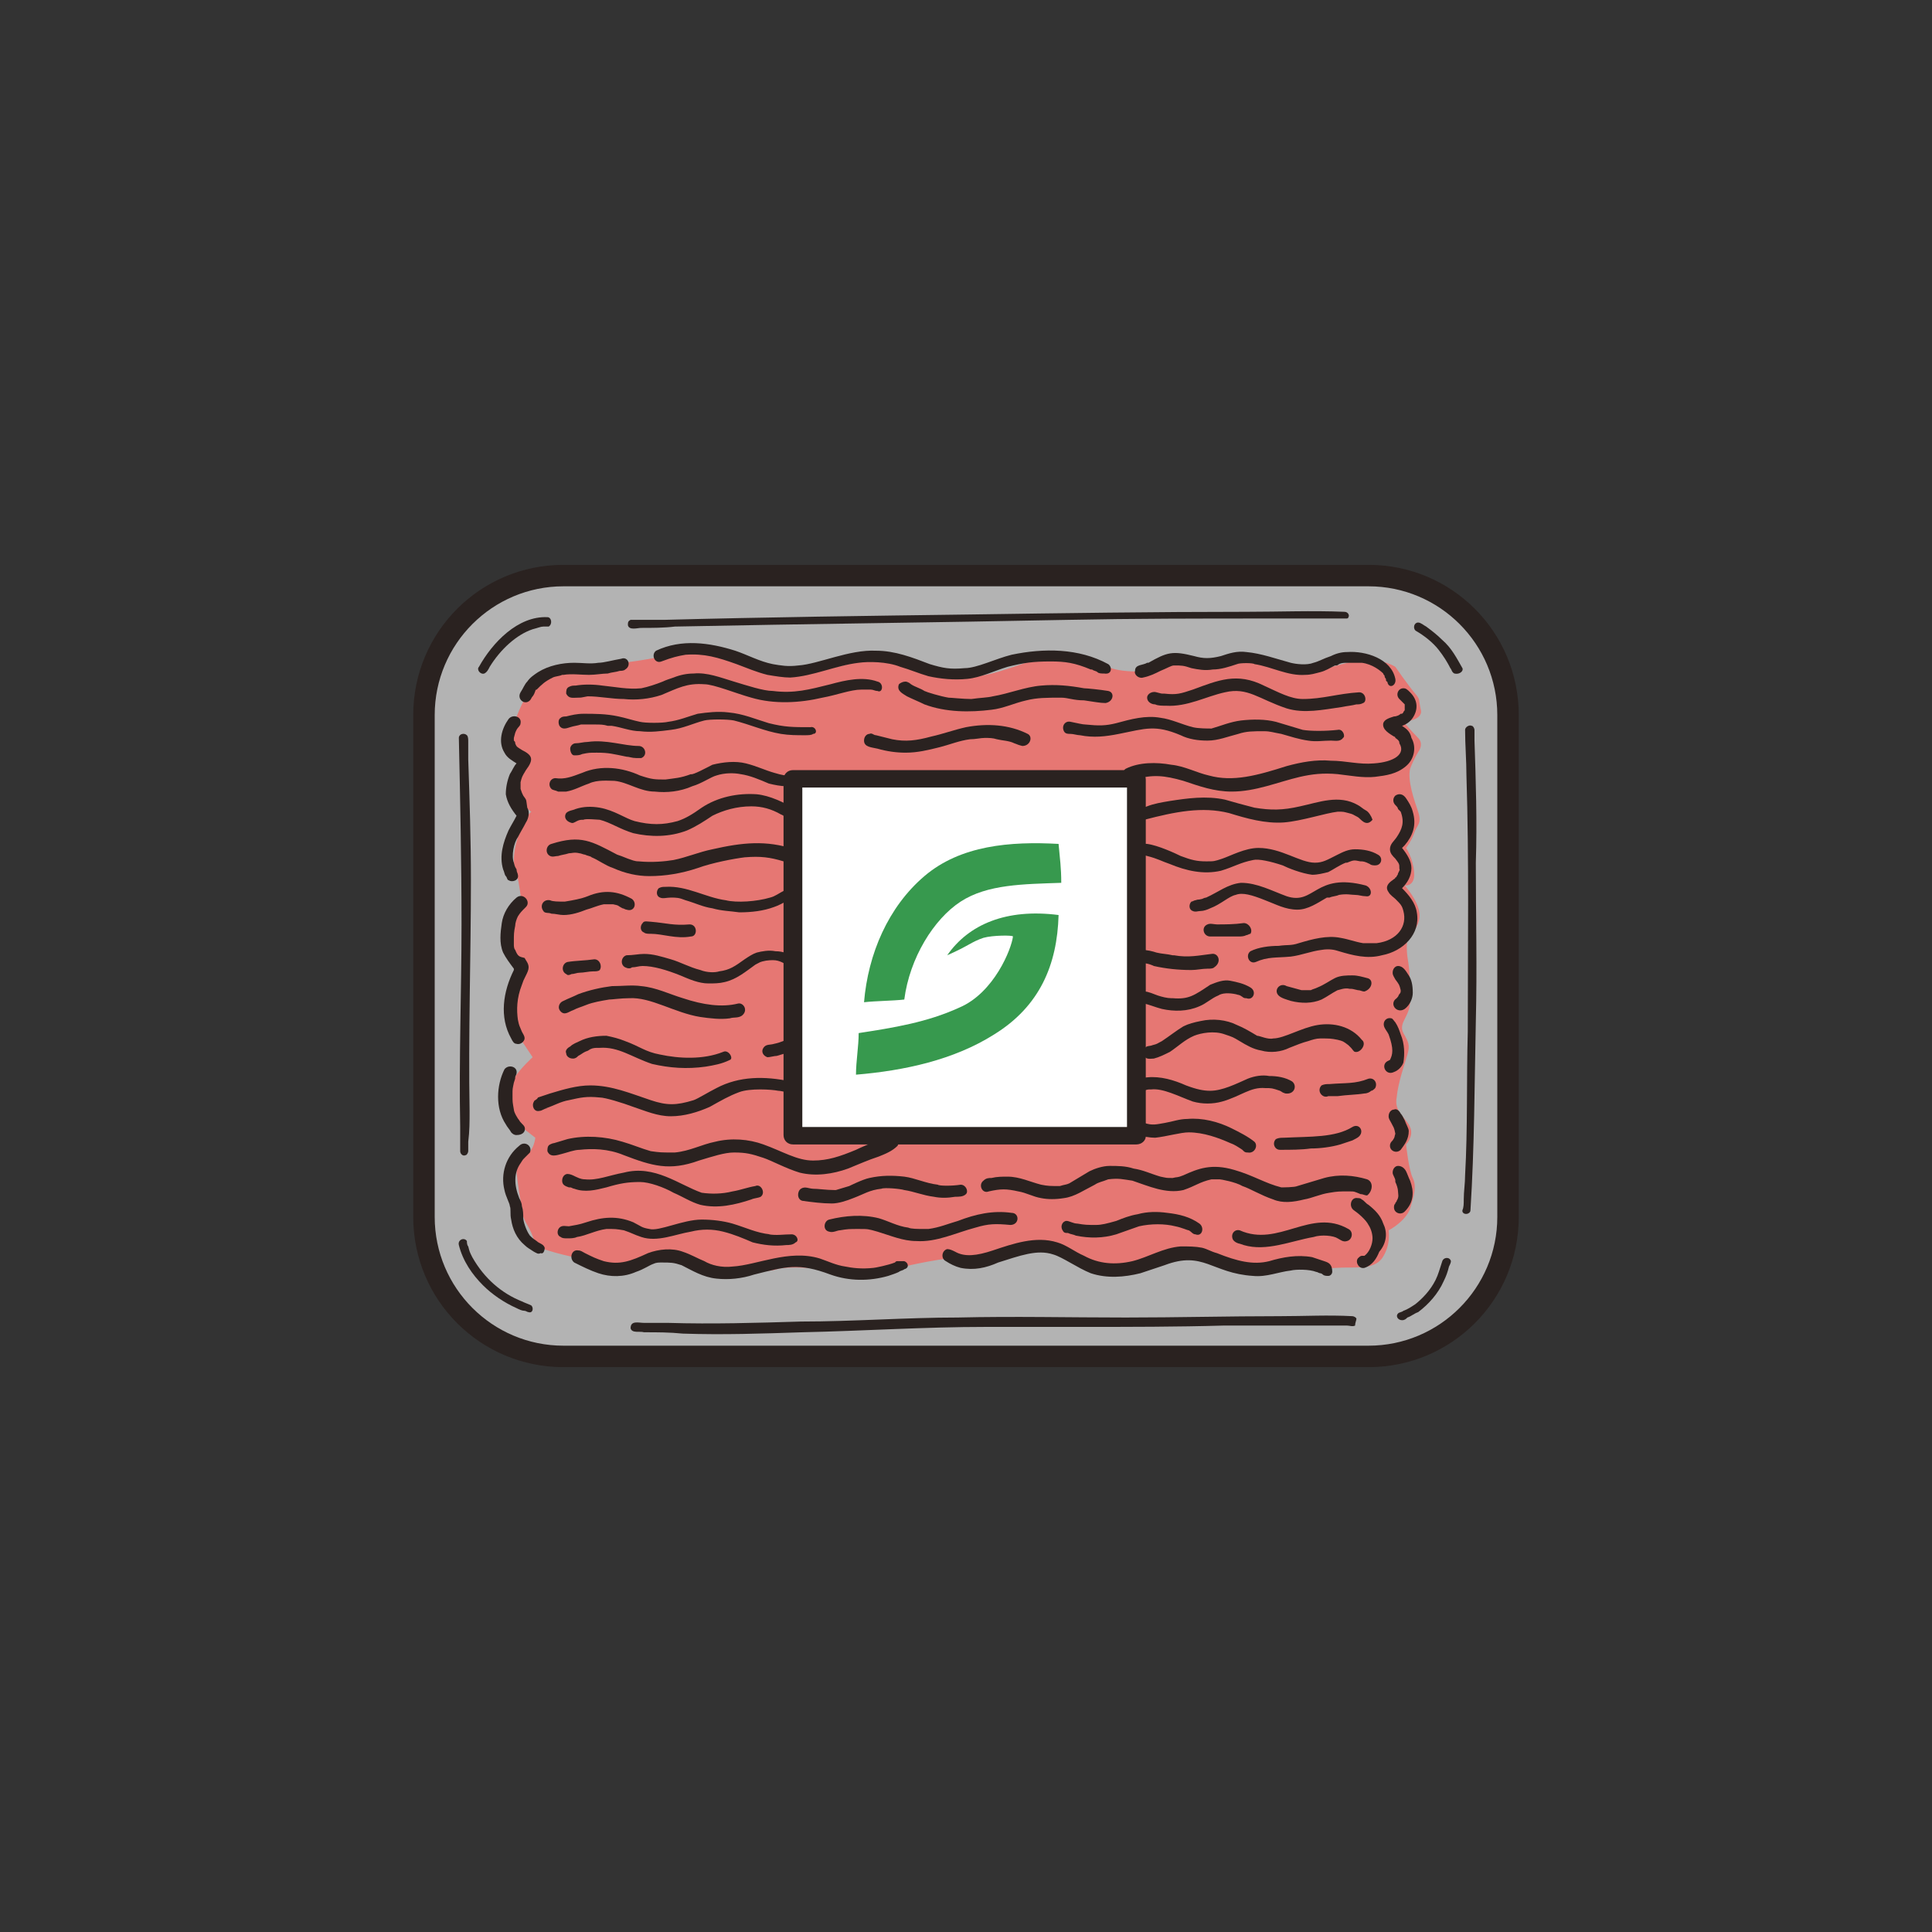 <?xml version="1.0" encoding="utf-8"?>
<!-- Generator: Adobe Illustrator 26.0.3, SVG Export Plug-In . SVG Version: 6.00 Build 0)  -->
<svg version="1.1" id="レイヤー_1" xmlns="http://www.w3.org/2000/svg" xmlns:xlink="http://www.w3.org/1999/xlink" x="0px"
	 y="0px" viewBox="0 0 144 144" style="enable-background:new 0 0 144 144;" xml:space="preserve">
<rect x="0" y="0" width="144" height="144" fill="#333333" stroke="none"/>
<style type="text/css">
	.st0{fill:#B3B3B3;}
	.st1{fill:#E67773;}
	.st2{fill:#FFFFFF;}
	.st3{fill:#2A2220;}
	.st4{fill:#37994E;}
	.st5{fill:none;}
</style>
<g>
	<path class="st0" d="M40.9,42.7c0,0-5.6,1.3-7.1,4.1s-2.4,10.7-2.5,13.9s0.5,31.1,0.5,31.1s0.1,3.4,2.3,5.5s7.1,3.7,10.5,4
		c3.4,0.3,32.7-0.2,35.7,0.1c3,0.3,25.3-0.7,25.3-0.7s2.9-1.8,4.3-3.4c1.4-1.5,2.2-3.4,2.4-5.2c0.2-1.8,0.4-38.7,0.4-38.7
		s-0.7-3.1-1.9-5c-1.2-1.9-2.7-3.3-4.4-4.5s-8.5-1.2-11.6-1.1S60.5,43,60.5,43L40.9,42.7z"/>
	<path class="st1" d="M45.7,49.5c0,0-0.9,0.2-2.4,0.3c-1.5,0-2-0.1-2.4,0.1c-1.8,1.2-2.7,4.4-2.7,4.4s0,2,0.7,2.2
		c0.7,0.2-0.7,0.4-0.5,1.9c0.2,1.5,1.2,2.1,1.2,2.1s-0.6,0.5-0.9,1.6c-0.4,1.1-0.5,2.2-0.3,2.6c0.2,0.4,0.5,2.7,0.5,2.7
		s-0.7,0.4-0.8,1.6s-0.1,1.9,0.2,2.4c0.2,0.5,0.7,1.2,0.7,1.2s-0.7,0.4-0.7,1.6s-0.6,1.5-0.1,2.2c0.4,0.8,0.9,1.5,0.9,1.5l0.6,0.9
		c0,0-0.9,0.8-1.4,1.6s-0.9,1.4-0.4,2.2c0.5,0.8,1.1,1.5,1.1,1.5l0.9,0.7c0,0-0.1,0.9-0.6,1.2c-0.5,0.3-0.9,0.2-0.8,1.3
		c0.1,1.1,0.3,2.2,0.3,2.2s-0.1,0.8,0.5,1.8s0.4,1.4,1,1.7c0.6,0.3,2.8,0.8,3.4,0.9c0.6,0.1,2.1,1.1,2.9,0.8s2.8-1,2.8-1
		s2.8,0.8,3.9,0.9s3.8,0.3,4.6,0c0.8-0.3,4.7,0,5.7,0.3c1,0.3,3.8-0.5,3.8-0.5s3.4-0.8,4.2-0.6c0.8,0.2,3.1,0.1,4.4-0.3
		s2.1-1.1,3.3-0.3c1.3,0.8,3,1.8,4.4,1.5c1.4-0.3,3.8-1.2,5.3-1.2c1.5,0,3.3,1.8,4.6,1.4c1.3-0.4,2.5-0.9,3.7-0.8
		c1.2,0.1,1,0.5,2.3,0.4s2.7,0.2,3.4-0.7c0.7-1,0.5-2.1,0.5-2.1s1.2-0.6,1.6-1.6c0.3-1,0.5-1.7,0.2-2.3c-0.3-0.6-0.5-2.5-0.5-2.5
		s0.6-0.6,0.3-1.3c-0.3-0.7-1.2-1.1-1-2.2c0.1-1.1,0.6-2.5,0.8-3.2s0.1-0.9-0.3-1.6c-0.4-0.8,0.5-1.2,0.5-2.4c0-2.3-0.1-2.6-0.2-3.3
		s0-1.4,0-1.4s1-0.8,0.9-1.8c-0.1-1-1.1-2.1-1.1-2.1s0.8,0.1,0.7-1c-0.1-1.1-0.6-1.8-0.6-1.8s0.4-0.5,0.6-1.1
		c0.2-0.6,0.6-0.7,0.3-1.6s-0.8-2.3-0.6-3.2c0.3-0.8,0.7-1.4,0.7-1.4s0.3-0.5-0.1-0.9s-1.1-1.2-1.1-1.2s1.5-0.1,1.3-0.9
		c-0.2-0.9,0-0.7-0.5-1.3c-0.5-0.6-1.4-1.9-1.4-1.9s-0.9-0.6-2.3-0.5c-1.4,0.1-2.7,0.7-3.6,0.7c-0.9,0-3-0.7-4-0.8s-1.6,0.3-2.7,0.3
		s-1.6-0.4-2.6-0.2c-1.1,0.1-1,0.3-2.2,0.6c-1.2,0.4-3.5,0.3-4.2-0.2c-0.7-0.4-3.2-0.9-4.5-0.6c-1.3,0.2-4,1.5-5.5,1.4
		c-1.5-0.2-3.9-1.3-5.5-1.4c-1.6,0-3.3,0.4-4.9,0.8s-3,0.5-4.7-0.1s-1.8-1-3.6-1.1c-1.9-0.1-2.4-0.3-3.5,0.1S45.7,49.5,45.7,49.5z"
		/>
	<polygon class="st2" points="59.6,57.9 59.5,84.6 84.9,84.4 84.8,57.7 	"/>
	<path class="st3" d="M102,101.9H42c-6.2,0-11.2-5-11.2-11.2V53.3c0-6.2,5-11.2,11.2-11.2h60c6.2,0,11.2,5,11.2,11.2v37.4
		C113.2,96.9,108.2,101.9,102,101.9z M42,43.7c-5.3,0-9.6,4.3-9.6,9.6v37.4c0,5.3,4.3,9.6,9.6,9.6h60c5.3,0,9.6-4.3,9.6-9.6V53.3
		c0-5.3-4.3-9.6-9.6-9.6H42z"/>
	<path class="st3" d="M84.7,85.3H59.1c-0.4,0-0.7-0.3-0.7-0.7V58.1c0-0.4,0.3-0.7,0.7-0.7h25.6c0.4,0,0.7,0.3,0.7,0.7v26.6
		C85.4,85,85.1,85.3,84.7,85.3z M59.8,84H84V58.7H59.8V84z"/>
	<path class="st3" d="M104,50.6c-0.3-1.5-2.2-2.1-3.6-2c-0.4,0-0.8,0.1-1.2,0.3c-0.6,0.2-0.9,0.4-1.3,0.5c-0.5,0.2-1.3,0.1-1.7,0
		c-1.1-0.3-2.2-0.7-3.3-0.8c-0.7-0.1-1.3,0.1-1.9,0.3c-0.8,0.2-1.3,0.2-2,0c-1.6-0.4-2-0.3-3.4,0.5c0,0,0,0,0,0c0,0,0,0-0.1,0
		c-0.3,0.2-0.9,0.1-0.9,0.6c-0.1,0.3,0.3,0.6,0.6,0.5c0.5-0.1,0.9-0.3,1.3-0.5c0.5-0.2,0.8-0.4,1-0.4c0.6,0,0.7,0,1.3,0.2
		c0.5,0.1,1,0.2,1.6,0.1c0.6,0,1.2-0.2,1.8-0.4c0.2-0.1,1.2-0.1,1.3,0c1.3,0.2,2.5,0.9,3.8,0.8c0.4,0,0.7-0.1,1.1-0.2
		c0.4-0.1,0.7-0.3,1.1-0.5c0,0,0,0,0.1,0c0.1,0,0.2-0.1,0.2-0.1c0.2-0.1,0.4-0.1,0.6-0.1c0.4,0,1,0,1.1,0c0.8,0.1,1.4,0.6,1.6,0.8
		c0,0.1,0.1,0.1,0.1,0.2c0,0,0,0.1,0.1,0.2c0,0.1,0,0.2,0.1,0.2C103.5,51.4,104.1,51.1,104,50.6z"/>
	<path class="st3" d="M82.6,49.5c-2.2-1.2-4.8-1.2-7.2-0.7c-1.2,0.3-2.6,1-3.5,1c-1.1,0.1-1.6,0-2.6-0.3c-1.3-0.5-2.6-1-4-1
		c-2-0.1-4.3,1-5.8,1.1c-0.8,0.1-1.3,0-1.9-0.1c-1-0.2-1.9-0.7-2.8-1c-1.9-0.6-4-0.9-5.9,0c-0.4,0.3-0.1,1,0.4,0.8
		c0.8-0.3,1.2-0.4,1.8-0.5c1.4-0.1,2.4,0.2,3.8,0.7c0.8,0.3,1.5,0.6,2.3,0.8c0.6,0.1,1.2,0.2,1.7,0.2c1.7-0.1,3.4-0.9,5.1-1.1
		c0.7-0.1,2.1-0.1,3.1,0.3c0.7,0.2,1.4,0.5,2.1,0.7c0.9,0.2,1.9,0.3,2.9,0.2c1-0.1,2-0.6,3-0.9c1.2-0.3,1.9-0.4,3.2-0.4
		c1.1,0,1.8,0.1,3,0.6c0,0,0.1,0,0.1,0c0.1,0.1,0.3,0.1,0.4,0.2c0.1,0.1,0.3,0.1,0.5,0.1C82.9,50.3,82.9,49.7,82.6,49.5z"/>
	<path class="st3" d="M46.3,49.1c-0.6,0.1-1.3,0.3-1.7,0.3c-0.6,0.1-1.2,0-1.8,0c-0.9,0-1.9,0.2-2.7,0.7c-0.3,0.2-0.6,0.4-0.8,0.7
		c-0.2,0.2-0.3,0.5-0.5,0.8c-0.3,0.5,0.3,1,0.7,0.6c0.1-0.1,0.1-0.2,0.2-0.3c0,0,0.1-0.1,0.2-0.4c0,0,0-0.1,0.1-0.1
		c0.4-0.4,0.6-0.6,1.2-0.9c0,0,0,0,0,0c0.2-0.1,0.5-0.1,0.7-0.2c0,0,0.1,0,0.1,0c0,0,0,0,0,0c0.6-0.1,1.3,0,1.9,0
		c0.5,0,1-0.1,1.4-0.1c0.3-0.1,0.6-0.1,0.9-0.2c0.1,0,0.3,0,0.4-0.1C47.1,49.6,46.8,48.9,46.3,49.1z"/>
	<path class="st3" d="M104.5,54.1c0.3-0.1,0.6-0.3,0.8-0.6c0.4-0.6,0.4-1.3-0.2-1.9c-0.2-0.2-0.3-0.3-0.5-0.3
		c-0.4,0-0.6,0.5-0.3,0.8c0.3,0.3,0.2,0.2,0.4,0.4c0,0,0,0,0,0.1c0,0,0,0.1,0,0.1c0,0.1,0,0.1,0,0.2c0,0,0,0,0,0
		c0,0.1-0.1,0.1-0.1,0.2c0,0,0,0-0.1,0.1c0,0,0,0-0.1,0c-0.1,0.1-0.3,0.2-0.5,0.2c0,0,0,0,0,0c-0.3,0.1-0.7,0.2-0.8,0.5
		c-0.1,0.5,0.5,0.8,0.8,1c0,0,0,0,0,0c0,0,0.1,0,0.1,0.1c0.3,0.2,0.3,0.3,0.3,0.4c0.5,0.8-0.4,1.4-1.9,1.5c-1.1,0.1-2.1-0.2-3.2-0.2
		c-1.1-0.1-2.2,0.1-3.3,0.4c-2.2,0.7-4,1.2-5.8,0.7c-0.9-0.2-1.8-0.7-2.8-0.8c-1.1-0.2-2.4-0.2-3.4,0.3c-0.3,0.2-0.2,0.6,0,0.8
		c0.2,0.1,0.4,0,0.7,0c1.3-0.4,2.2-0.3,3.6,0.1c1.2,0.4,2.3,0.8,3.6,0.8c1.8,0,3.4-0.7,5.1-1.1c0.9-0.2,1.7-0.3,2.8-0.2
		c0.9,0.1,1.9,0.3,2.8,0.2c0.8-0.1,1.6-0.2,2.3-0.8c0.6-0.5,0.8-1.4,0.4-2.1C105.1,54.5,104.8,54.3,104.5,54.1z"/>
	<path class="st3" d="M39,59.3c-0.1-0.2-0.1-0.2-0.2-0.5c0-0.4,0-0.3,0-0.5c0.1-0.4,0.1-0.4,0.4-0.9c0.6-0.8,0.5-1.1-0.3-1.5
		c-0.3-0.2-0.4-0.2-0.5-0.5c0,0,0,0,0,0c0-0.1,0-0.1-0.1-0.2c0,0,0-0.1,0-0.1c0,0,0-0.1,0-0.1c0.1-0.4,0.1-0.4,0.2-0.6
		c0.1-0.2,0.3-0.3,0.3-0.5c0.1-0.5-0.6-0.7-0.9-0.3c-0.5,0.7-0.8,1.7-0.3,2.5c0.2,0.4,0.6,0.6,0.9,0.8c-0.2,0.2-0.3,0.5-0.5,0.8
		c-0.2,0.5-0.3,1-0.3,1.5c0.1,0.6,0.4,1.1,0.8,1.6c0,0,0,0,0,0c0,0,0,0,0,0c0,0,0,0,0,0c0,0,0,0,0,0c-0.2,0.4-0.4,0.7-0.6,1.1
		c-0.4,0.9-0.7,1.9-0.4,2.9c0.1,0.2,0.1,0.4,0.2,0.5c0.1,0.1,0.1,0.3,0.2,0.3c0.3,0.2,0.8,0,0.7-0.4c0-0.1-0.1-0.2-0.1-0.4
		c-0.1-0.2-0.1-0.1-0.2-0.5c-0.2-0.5,0-1.5,0.3-1.9c0.2-0.4,0.4-0.7,0.6-1.1c0.2-0.3,0.3-0.8,0.1-1.1C39.2,59.6,39.3,59.7,39,59.3z"
		/>
	<path class="st3" d="M38.4,70.8C38.4,70.8,38.4,70.8,38.4,70.8c-0.1-0.1-0.1-0.3-0.1-0.4c0-0.1,0-0.1,0-0.2c0,0,0,0,0,0
		c0-0.6,0-0.7,0.1-1.2c0-0.2,0.1-0.5,0.2-0.7c0,0,0,0,0,0c0.2-0.3,0.2-0.3,0.6-0.7c0.4-0.4-0.2-1.1-0.7-0.7c-0.6,0.5-1,1.2-1.1,1.9
		c-0.1,0.7-0.2,1.5,0.1,2.2c0.2,0.4,0.5,0.8,0.8,1.2c0,0,0,0,0,0c0,0,0,0.1,0,0.1c-0.8,1.6-1.1,3.5-0.2,5.1c0.1,0.2,0.2,0.4,0.4,0.4
		c0.3,0.1,0.6-0.2,0.6-0.4c0-0.2-0.1-0.3-0.2-0.5c-0.2-0.5-0.2-0.4-0.3-0.9c-0.1-0.7-0.1-1.6,0.3-2.6c0.1-0.3,0.1-0.3,0.3-0.7
		c0.1-0.2,0.2-0.4,0.2-0.6c0-0.3-0.2-0.5-0.3-0.7C38.7,71.3,38.6,71.3,38.4,70.8z"/>
	<path class="st3" d="M39.1,84c-0.1-0.2-0.3-0.3-0.4-0.5c-0.1-0.1-0.4-0.6-0.4-0.8c-0.1-0.6-0.1-0.5-0.1-1.1c0-0.5,0-0.4,0.1-0.9
		c0.1-0.3,0.1-0.3,0.1-0.4c0-0.1,0.1-0.2,0.1-0.3c0.1-0.5-0.6-0.7-0.9-0.3c-0.6,1.2-0.7,2.9,0.1,4.1c0.1,0.2,0.3,0.4,0.4,0.6
		c0.1,0.1,0.2,0.2,0.4,0.2C39,84.6,39.2,84.3,39.1,84z"/>
	<path class="st3" d="M40.6,93c-0.1-0.3-0.4-0.3-0.6-0.5c-0.3-0.2-0.4-0.3-0.5-0.4C39.2,91.7,39,91,39,90.8c0-0.3,0-0.6-0.1-0.9
		c0-0.2-0.1-0.4-0.2-0.6c-0.4-1-0.4-1.9,0.1-2.6c0.2-0.3,0.1-0.2,0.4-0.5c0.1-0.1,0.2-0.2,0.3-0.3c0.2-0.5-0.4-0.9-0.8-0.5
		c-1,0.8-1.4,2.1-1.1,3.3c0.1,0.5,0.4,1,0.4,1.2c0.1,0.2,0,0.6,0.1,1c0.1,0.7,0.4,1.4,1,1.9c0.2,0.2,0.4,0.3,0.7,0.5
		c0.2,0.1,0.3,0.2,0.5,0.1C40.5,93.5,40.6,93.2,40.6,93z"/>
	<g>
		<path class="st3" d="M67,94C67,94,66.9,94.1,67,94C66.9,94.1,67,94,67,94C67,94,67,94,67,94z"/>
		<path class="st3" d="M67.4,94c-0.1,0-0.2,0-0.4,0c0,0,0,0,0,0c0,0,0,0,0,0c0,0,0,0,0,0c-0.1,0-0.1,0-0.1,0c-0.1,0-0.1,0-0.2,0.1
			c-0.5,0.2-1.5,0.4-1.6,0.4c-0.9,0.1-1.6,0-2.1-0.1c-0.7-0.1-1.3-0.4-1.9-0.6c-2.3-0.7-4.7,0.5-6.5,0.6c-0.8,0.1-1.6-0.1-2.1-0.4
			c-0.5-0.2-1-0.5-1.6-0.7c-0.8-0.3-1.8-0.2-2.6,0.1c-1.3,0.6-2.1,0.9-3.3,0.6c-0.6-0.2-0.8-0.3-1.4-0.6c-0.2-0.1-0.3-0.2-0.5-0.2
			c-0.5-0.1-0.7,0.6-0.3,0.9c0.6,0.3,1.2,0.6,1.8,0.8c0.9,0.3,1.9,0.3,2.8-0.1c0.6-0.2,1-0.5,1.3-0.6c0.2-0.1,0.4-0.1,0.6-0.1
			c0.7,0,0.9,0,1.5,0.2c0,0,0,0,0,0c0.8,0.4,1.6,0.9,2.6,1c0.9,0.1,1.9,0,2.8-0.3c2.4-0.6,3.3-0.9,5.7,0c1.4,0.5,2.9,0.5,4.3,0.1
			c0.3-0.1,0.6-0.2,0.8-0.3c0.1-0.1,0.3-0.1,0.4-0.2C67.8,94.5,67.7,94.1,67.4,94z"/>
	</g>
	<path class="st3" d="M98.7,94c-0.3-0.1-0.6-0.2-0.9-0.3c-1.1-0.2-2.2,0-3.2,0.3c-1.2,0.3-2.4,0-3.9-0.6c-0.4-0.1-0.7-0.3-1.1-0.4
		c-0.5-0.1-1-0.1-1.6-0.1c-1.3,0.1-2.4,0.8-3.6,1.1c-1.3,0.3-2.5,0.2-3.6-0.4c-0.7-0.3-1.3-0.8-2-1c-1.6-0.5-3.3,0.1-4.8,0.6
		c-1.2,0.4-2.1,0.5-2.8,0.1c-0.2-0.1-0.4-0.2-0.6-0.2c-0.4,0.1-0.5,0.7-0.1,0.9c0.3,0.2,0.7,0.4,1.1,0.5c1,0.2,1.9,0,2.8-0.4
		c1.6-0.5,2.9-1,4.1-0.6c0.7,0.2,1.8,1,2.8,1.4c1.2,0.4,2.5,0.3,3.7,0c0.6-0.2,1.2-0.4,1.8-0.6c2.9-1.1,3.5,0.6,6.6,0.8
		c1,0.1,1.9-0.3,2.8-0.4c0.4-0.1,1.4-0.1,1.9,0.1c0.1,0,0.2,0.1,0.3,0.1c0,0,0.1,0,0.2,0.1c0.1,0.1,0.3,0.1,0.4,0.1
		c0.2,0,0.3-0.2,0.3-0.3C99.3,94.2,99,94.1,98.7,94z"/>
	<path class="st3" d="M103.1,91.2c-0.2-0.6-0.6-1-1.1-1.4c-0.2-0.1-0.3-0.3-0.5-0.4c-0.1-0.1-0.2-0.1-0.3-0.1
		c-0.5-0.1-0.7,0.6-0.3,0.9c0.3,0.2,0.9,0.7,1.1,1.1c0.2,0.3,0.3,0.7,0.3,1c0,0.4-0.2,1-0.6,1.3c0,0,0,0-0.1,0c0,0,0,0-0.1,0
		c-0.1,0-0.2,0.1-0.3,0.2c-0.2,0.3,0.1,0.8,0.5,0.7c0.6-0.2,0.9-0.7,1.1-1.2C103.4,92.6,103.4,91.8,103.1,91.2z"/>
	<path class="st3" d="M105.1,88c-0.1-0.2-0.2-0.5-0.3-0.7c-0.1-0.2-0.3-0.4-0.6-0.4c-0.2,0-0.4,0.2-0.4,0.5c0,0.2,0.2,0.4,0.2,0.6
		c0,0,0,0,0,0.1c0.1,0.2,0.2,0.5,0.2,0.7c0,0.2,0.1,0.4-0.1,0.7c0,0.1-0.1,0.1-0.1,0.2c0,0,0,0,0,0c-0.1,0.1-0.1,0.2-0.1,0.3
		c0,0.4,0.5,0.6,0.8,0.3C105.4,89.6,105.4,88.8,105.1,88z"/>
	<path class="st3" d="M104.7,83.5c-0.1-0.2-0.2-0.4-0.3-0.5c-0.1-0.2-0.3-0.4-0.5-0.3c-0.2,0-0.4,0.2-0.4,0.5c0,0.2,0.1,0.3,0.2,0.5
		c0.2,0.4,0.2,0.3,0.3,0.8c0,0,0,0,0,0c0,0,0,0,0,0c-0.1,0.3,0,0.2-0.2,0.5c0,0,0,0,0,0c-0.1,0.1-0.2,0.2-0.2,0.4
		c0,0.4,0.5,0.6,0.8,0.3c0.3-0.4,0.6-0.8,0.6-1.4C105,84.1,104.8,83.8,104.7,83.5z"/>
	<path class="st3" d="M104.4,77.1c-0.1-0.3-0.2-0.6-0.4-0.9c-0.1-0.1-0.2-0.3-0.3-0.3c-0.4-0.1-0.7,0.3-0.5,0.7
		c0.1,0.2,0.2,0.3,0.3,0.5c0,0,0,0,0,0c0.4,1.1,0.3,1.5,0.1,1.9c0,0,0,0,0,0c0,0-0.2,0.1-0.2,0.1c-0.5,0.3-0.1,1.1,0.5,0.8
		c0.3-0.1,0.6-0.4,0.7-0.7C104.7,78.6,104.7,77.8,104.4,77.1z"/>
	<path class="st3" d="M105,72.7c-0.2-0.3-0.4-0.7-0.8-0.7c-0.2,0-0.4,0.2-0.4,0.5c0,0.2,0.1,0.3,0.2,0.5c0.3,0.4,0.3,0.4,0.4,0.8
		c0,0,0,0.1,0,0.1c0,0,0,0.1-0.1,0.2c-0.1,0.1,0,0.1-0.2,0.3c-0.6,0.4,0,1.2,0.6,0.8c0.4-0.3,0.6-0.8,0.6-1.2
		C105.3,73.4,105.2,73,105,72.7z"/>
	<path class="st3" d="M105.6,68c-0.1-0.7-0.6-1.3-1.1-1.8c0.4-0.4,0.7-0.9,0.7-1.5c0-0.5-0.3-1-0.7-1.5c0,0,0.1-0.1,0.2-0.2
		c0.6-0.7,0.9-1.5,0.6-2.5c-0.1-0.4-0.3-0.7-0.5-1c-0.2-0.3-0.5-0.4-0.8-0.2c-0.2,0.2-0.2,0.5,0,0.7c0.1,0.1,0.2,0.2,0.2,0.3
		c0,0,0.1,0.1,0.1,0.1c0,0,0.1,0.1,0.1,0.1c0.3,0.8,0.1,1.3-0.3,1.9c-0.2,0.3-0.5,0.5-0.5,0.9c0,0.3,0.2,0.5,0.4,0.7
		c0.3,0.4,0.3,0.4,0.3,0.7c0,0.2,0.1,0-0.1,0.4c0,0.1-0.1,0.2-0.1,0.2c0,0,0,0,0,0c0,0,0,0.1-0.1,0.1c0,0.1-0.1,0.1-0.2,0.2
		c-0.3,0.2-0.6,0.5-0.3,0.9c0.1,0.2,0.4,0.4,0.5,0.5c0.4,0.4,0.5,0.5,0.6,0.9c0.3,1.1-0.4,2.2-2,2.4c-0.2,0-0.5,0-0.7,0
		c-0.1,0-0.2,0-0.2,0c0,0-0.1,0-0.1,0c-0.6-0.1-1.1-0.3-1.7-0.4c-1-0.2-2.1,0.1-3.1,0.4c-0.6,0.2-0.8,0.1-1.5,0.2
		c-0.7,0-1.5,0.1-2.1,0.4c-0.4,0.3-0.1,1,0.4,0.8c0.9-0.4,1.5-0.3,2.6-0.4c0.8-0.1,1.5-0.4,2.3-0.5c0.6-0.1,1,0,1.3,0.1
		c1,0.3,2.1,0.6,3.2,0.3C104.6,70.9,105.9,69.6,105.6,68z"/>
	<path class="st3" d="M101.8,60.4c-0.2-0.1-0.4-0.3-0.6-0.4c-1.4-0.8-2.9-0.2-4.3,0.1c-1.3,0.3-2.2,0.3-3.4,0.1
		c-0.8-0.2-1.5-0.4-2.2-0.6c-1.4-0.3-2.8-0.1-4.1,0.1c-0.6,0.1-1.2,0.2-1.7,0.4c-0.2,0.1-0.4,0-0.6,0.2c-0.4,0.3-0.1,1,0.4,0.8
		c2.3-0.6,4.3-1,6.3-0.5c1.3,0.4,2.7,0.8,4.1,0.7c1.3-0.1,3.1-0.7,4-0.8c0.5,0,0.4,0,0.8,0.1c0.4,0.1,0.3,0.1,0.7,0.3
		c0.2,0.1,0.6,0.8,1.1,0.2C102.2,60.8,102,60.5,101.8,60.4z"/>
	<path class="st3" d="M101.3,51.6c-1.6,0.1-2.7,0.5-4.2,0.5c-0.9,0-1.8-0.5-2.9-1c-2-1-3.4-0.4-5.3,0.3c-0.9,0.3-1.2,0.4-2.1,0.3
		c-0.3,0-0.2,0-0.6-0.1c-0.3-0.1-0.7,0.1-0.7,0.4c0,0.3,0.3,0.5,0.6,0.5c0.2,0.1,0.5,0.1,0.8,0.1c1.6,0.1,3-0.7,4.4-1
		c1.7-0.4,2.5,0.5,4.6,1.2c1.3,0.4,2.7,0.1,4.1-0.1c0.5-0.1,0.7-0.1,1.1-0.2c0.2,0,0.3,0,0.5-0.1C101.9,52.3,101.8,51.6,101.3,51.6z
		"/>
	<path class="st3" d="M99.7,54.4c-0.9,0.1-2,0.1-2.6,0c-0.7-0.2-1.3-0.4-2-0.6c-0.8-0.2-1.7-0.2-2.6-0.1c-0.8,0.1-1.5,0.4-2.2,0.6
		c-0.3,0-1,0-1.4-0.1c-0.8-0.2-1.6-0.6-2.4-0.7c-1.1-0.2-2.2,0.1-3.3,0.4c-0.8,0.2-1.3,0.2-2.3,0.1c-0.2,0-0.6-0.1-1.1-0.2
		c-0.4-0.1-0.7,0.3-0.5,0.7c0.1,0.2,0.3,0.2,0.5,0.2c0.2,0,0.5,0.1,0.7,0.1c1,0.2,1.9,0.1,2.9-0.1c2-0.4,2.7-0.7,4.6,0.1
		c0.6,0.3,1.3,0.4,2,0.4c0.8,0,1.5-0.3,2.3-0.5c0.6-0.2,1.1-0.2,1.9-0.2c0.5,0,0.7,0.1,1.3,0.2c0.7,0.2,1.3,0.4,2,0.5
		c0.6,0.1,1.1,0,1.7,0c0.3,0,0.7,0.1,0.9-0.2C100.3,54.9,100.1,54.3,99.7,54.4z"/>
	<path class="st3" d="M82.6,51.5c-0.6-0.1-1.6-0.2-1.8-0.2c-1.1-0.2-2.1-0.3-3.2-0.2c-1.2,0.1-2.4,0.6-3.6,0.8
		c-0.4,0.1-0.9,0.1-1.6,0.2c-0.6,0-1.5-0.1-1.7-0.1c-0.6-0.1-1.6-0.4-1.8-0.5c-0.3-0.2-0.7-0.3-1-0.5c-0.1-0.1-0.3-0.2-0.4-0.2
		c-0.2,0-0.4,0.1-0.5,0.2c-0.2,0.5,0.3,0.7,0.6,0.9c0.4,0.2,0.9,0.4,1.3,0.6c1.6,0.6,3.4,0.6,5,0.4c0.9-0.1,1.7-0.5,2.6-0.7
		c0.8-0.2,1.5-0.2,2.6-0.2c0.5,0,0.9,0.2,1.7,0.2c0.7,0.1,1.2,0.2,1.6,0.2C83,52.3,83.1,51.6,82.6,51.5z"/>
	<path class="st3" d="M76.6,54.7c-1.4-0.7-3-0.8-4.6-0.5c-0.9,0.2-1.7,0.5-2.6,0.7c-1.1,0.3-1.9,0.4-2.9,0.2
		c-0.4-0.1-0.8-0.2-1.2-0.3c-0.2,0-0.3-0.2-0.5-0.1c-0.2,0-0.4,0.2-0.4,0.5c0,0.5,0.6,0.5,1,0.6c0.7,0.2,1.4,0.3,2.1,0.3
		c0.9,0,1.7-0.2,2.5-0.4c0.8-0.2,1.5-0.5,2.3-0.6c0,0,0,0,0,0c0.4,0,0.8-0.1,1.1-0.1c0.3,0,0.6,0,0.9,0.1c0,0,0,0,0,0
		c0.4,0.1,0.9,0.1,1.3,0.3c0.3,0.1,0.2,0.1,0.6,0.2C76.8,55.6,77,54.9,76.6,54.7z"/>
	<path class="st3" d="M65.4,50.8c-1.1-0.4-2.4-0.1-3.5,0.2c-1.6,0.4-2.7,0.7-4.3,0.5c-0.7,0-1.9-0.4-2.9-0.7c-1-0.3-2-0.7-3-0.6
		c-0.5,0-1,0.1-1.5,0.3c-0.3,0.1-0.6,0.2-0.8,0.3c-0.5,0.2-1.1,0.4-1.6,0.5c-1,0.1-1.9-0.1-2.9-0.2c-0.7-0.1-1.4-0.1-2,0
		c-0.2,0-0.3,0-0.5,0.1c-0.2,0.1-0.2,0.3-0.2,0.5c0.2,0.4,0.5,0.3,0.9,0.3c0.2,0,0.2,0,0.7-0.1c0.9,0,1.8,0.2,2.7,0.2
		c0.9,0.1,1.9,0,2.8-0.3c1.2-0.5,1.9-0.9,3.2-0.8c0.7,0,2.4,0.7,3.5,1c1.7,0.5,3.6,0.4,5.3,0c1.1-0.2,2.1-0.6,2.9-0.6
		c0.4,0,0.6,0,0.7,0c0.2,0,0.3,0.1,0.5,0.1C65.8,51.7,65.9,50.9,65.4,50.8z"/>
	<path class="st3" d="M60.4,54.2c-1.3,0-1.9,0-3.1-0.3c-1-0.3-1.9-0.7-3-0.8c-0.8-0.1-1.6,0-2.3,0.1c-0.7,0.2-1.4,0.5-2.2,0.6
		c-0.4,0.1-1.7,0.1-2.1,0c-0.5-0.1-1.1-0.3-1.6-0.4c-0.9-0.2-1.8-0.2-2.6-0.2c-0.5,0-0.9,0.1-1.3,0.2c-0.1,0-0.3,0-0.4,0.1
		c-0.2,0.1-0.2,0.4-0.1,0.6c0.2,0.3,0.5,0.2,0.8,0.1c0.3-0.1,0.5-0.1,0.8-0.2c0.4,0,0.8,0,1.1,0c0.3,0,0.6,0,0.9,0.1
		c0.1,0,0.1,0,0.2,0c0,0,0,0,0.1,0c0.7,0.1,1.4,0.4,2.1,0.4c0.8,0.1,1.5,0,2.3-0.1c0.9-0.1,1.7-0.5,2.5-0.7c0.4-0.1,1.7-0.1,2.2,0
		c1.2,0.3,2.3,0.8,3.5,1c0.6,0.1,1.2,0.1,1.8,0.1c0.2,0,0.5,0,0.6-0.1C61,54.7,60.8,54.1,60.4,54.2z"/>
	<path class="st3" d="M47.6,55.6c-1.1,0-2.4-0.5-3.8-0.3c-0.3,0-0.6,0.1-0.9,0.1c-0.2,0-0.4,0.2-0.4,0.4c0,0.2,0.1,0.5,0.3,0.5
		c0.2,0,0.4,0,0.6-0.1c0.5-0.1,0.5-0.1,1.1-0.1c0.9,0,1.2,0.1,2.2,0.3c0.2,0,0.4,0.1,0.7,0.1c0.1,0,0.3,0,0.4,0
		C48.3,56.3,48.1,55.6,47.6,55.6z"/>
	<path class="st3" d="M59.1,57.8c-0.7,0-0.7,0-1.4-0.2c-0.7-0.2-1.3-0.5-2.1-0.7c-0.8-0.2-1.7-0.1-2.5,0.1c-0.4,0.2-1.5,0.8-1.6,0.7
		c-0.8,0.3-1.2,0.3-1.9,0.4c-0.8,0-1,0-1.9-0.3c-1.3-0.6-2.9-0.8-4.3-0.2c-0.8,0.3-1.3,0.5-2,0.4c-0.4,0-0.6,0.5-0.3,0.8
		c0.1,0.1,0.3,0.1,0.5,0.2c0.2,0,0.4,0,0.6,0c0.6-0.1,1.1-0.4,1.7-0.6c0.6-0.3,1.5-0.2,1.9-0.2c1,0.1,1.9,0.8,3,0.8
		c0.9,0.1,1.9,0,2.8-0.4c0.7-0.2,1.4-0.7,1.8-0.8c0.6-0.2,1.3-0.2,1.8-0.1c0.7,0.1,1.4,0.4,2.1,0.7c0.4,0.1,0.9,0.2,1.3,0.2
		c0.2,0,0.5,0.1,0.7-0.1C59.7,58.3,59.5,57.8,59.1,57.8z"/>
	<path class="st3" d="M59.3,60.3c-0.9-0.5-1.9-1-2.9-1.1c-1.4-0.1-2.9,0.2-4.1,1c-0.7,0.5-1.2,0.8-1.8,1c-1.1,0.3-2,0.3-3.2,0
		c-0.7-0.2-1.5-0.8-2.6-1c-0.6-0.1-1.2-0.1-1.8,0.1c-0.2,0.1-0.5,0.1-0.7,0.3c-0.2,0.3,0,0.6,0.3,0.7c0.2,0.1,0.3,0,0.5-0.1
		c0.2-0.1,0.3-0.1,0.5-0.1c0.1-0.1,1.1,0,1.2,0c0.8,0.2,1.5,0.7,2.5,1c1.3,0.3,2.7,0.3,4-0.2c0.7-0.3,1.3-0.7,1.9-1.1
		c0.8-0.4,1.8-0.7,2.9-0.7c0.8,0,1.5,0.2,2.2,0.6c0.3,0.1,0.6,0.5,1,0.4C59.6,61,59.7,60.5,59.3,60.3z"/>
	<path class="st3" d="M59.2,63.3c-2.1-0.7-3.9-0.5-6.1,0c-1,0.2-1.9,0.6-2.9,0.8c-0.6,0.1-1.6,0.2-2.6,0.1c0,0,0,0,0,0
		c-0.3,0-0.5-0.1-0.8-0.2c-0.5-0.2-0.5-0.2-0.8-0.3c-1.9-1-2.7-1.5-4.9-0.8c-0.4,0.1-0.5,0.7-0.1,0.9c0.2,0.1,0.4,0,0.6,0
		c0.3-0.1,0.5-0.1,0.8-0.2c0.2,0,0.4-0.1,0.8,0c0.1,0,0.3,0.1,0.4,0.1c0.2,0.1,0.4,0.1,0.5,0.2c0.5,0.2,1,0.6,1.6,0.8
		c0.9,0.4,1.8,0.6,2.7,0.6c1.2,0,2.4-0.2,3.6-0.6c1.1-0.4,2.7-0.7,3.5-0.8c1.2-0.1,1.9,0,2.9,0.3c0.3,0,0.6,0.3,0.9,0.1
		C59.7,64,59.6,63.4,59.2,63.3z"/>
	<path class="st3" d="M58.6,66.3c-0.6,0.3-0.8,0.5-1.2,0.6c-1,0.3-2.5,0.4-3.3,0.2c-1.5-0.2-2.9-1.1-4.5-1c-0.2,0-0.3,0-0.5,0.1
		c-0.2,0.2-0.2,0.6,0.1,0.7c0.2,0.1,0.5,0,0.8,0c0.4,0,0.6,0,1.1,0.2c0.7,0.2,1.3,0.5,2,0.6c0.7,0.2,1.3,0.2,2,0.3
		c0.9,0,1.8-0.1,2.6-0.4c0.3-0.1,0.7-0.3,1-0.5c0.2-0.1,0.4-0.2,0.5-0.3C59.5,66.5,59,66,58.6,66.3z"/>
	<path class="st3" d="M47.1,67c-1.1-0.6-2.1-0.7-3.3-0.2c-0.5,0.2-1.1,0.3-1.7,0.4c-0.5,0-0.9,0-1.1-0.1c-0.5-0.1-0.8,0.4-0.5,0.8
		c0.1,0.2,0.4,0.1,0.6,0.2c0.3,0,0.6,0.1,0.9,0.1c0.6,0,1.2-0.2,1.7-0.4c0.4-0.1,0.8-0.3,1.3-0.4c0,0,0,0,0,0c0.4,0,0.5,0,0.7,0
		c0.5,0.1,0.3,0.1,0.7,0.3c0.1,0,0.2,0.1,0.3,0.1C47.3,68,47.5,67.3,47.1,67z"/>
	<path class="st3" d="M51.4,68.9c-1.2,0.1-1.7-0.1-2.9-0.2c-0.2,0-0.5-0.1-0.6,0.1c-0.2,0.2-0.2,0.6,0.1,0.7
		c0.1,0.1,0.3,0.1,0.5,0.1c0.9,0,1.9,0.4,3,0.2C52,69.8,52,68.9,51.4,68.9z"/>
	<path class="st3" d="M59.3,71.4c-0.5-0.3-0.9-0.5-1.5-0.5c-0.5-0.1-1,0-1.4,0.1c-0.3,0.1-0.6,0.3-0.9,0.5c-0.7,0.5-1.1,0.8-1.9,0.9
		c-0.3,0.1-0.9,0.1-1.4-0.1c-0.8-0.2-1.5-0.6-2.2-0.8c-0.7-0.2-1.3-0.4-2-0.4c-0.4,0-0.8,0.1-1.3,0.1c-0.4,0.1-0.5,0.7-0.1,0.9
		c0.2,0.1,0.4,0.1,0.5,0c0.3,0,0.5-0.1,0.8-0.1c0.8,0,1.8,0.3,2.8,0.7c0.7,0.3,1.4,0.6,2.1,0.6c0.4,0,0.8,0,1.2-0.1
		c0.9-0.2,1.6-0.8,2.3-1.3c0.4-0.2,0.3-0.2,0.8-0.3c0.8-0.1,1,0,1.7,0.4C59.4,72.5,59.8,71.7,59.3,71.4z"/>
	<path class="st3" d="M44.3,71.5c-0.7,0.1-1.4,0.1-2,0.2c-0.4,0.1-0.5,0.7-0.1,0.9c0.1,0.1,0.2,0.1,0.4,0c0.2,0,0.4-0.1,0.6-0.1
		c0.3,0,0.7-0.1,1-0.1c0.2,0,0.4,0,0.5-0.1C44.9,72,44.7,71.5,44.3,71.5z"/>
	<path class="st3" d="M55,74.8c-1.2,0.3-2.6,0.1-4.1-0.4c-1-0.3-2-0.8-3.1-0.9c-0.7-0.1-1.4,0-2.2,0c-0.8,0.1-1.7,0.3-2.5,0.6
		c-0.4,0.2-0.7,0.3-1.1,0.5c-0.3,0.1-0.5,0.5-0.2,0.8c0.3,0.3,0.6,0,0.9-0.1c0.4-0.2,0.5-0.2,1-0.4c0.5-0.2,1.1-0.3,1.7-0.4
		c0.2,0,0.9-0.1,1.5-0.1c1.6-0.1,3.4,1.1,5.3,1.4c0.7,0.1,1.5,0.2,2.2,0.1c0.3-0.1,0.6,0,0.9-0.2C55.8,75.3,55.4,74.7,55,74.8z"/>
	<path class="st3" d="M58.8,77.4c-0.2,0.1-0.6,0.3-1.1,0.4c-0.3,0.1-0.6,0-0.8,0.3c-0.2,0.3,0,0.6,0.3,0.7c0.2,0,0.5-0.1,0.7-0.1
		c0.3-0.1,0.7-0.2,1-0.3c0.2-0.1,0.4-0.1,0.5-0.3C59.7,77.7,59.2,77.2,58.8,77.4z"/>
	<path class="st3" d="M53.9,78.4c-1.5,0.6-3.3,0.5-4.7,0.2c-1.1-0.2-1.5-0.6-2.6-1c-0.5-0.2-0.9-0.3-1.4-0.4c-0.7,0-1.4,0.1-2,0.4
		c-0.2,0.1-0.5,0.2-0.7,0.4c-0.2,0.1-0.4,0.3-0.3,0.5c0,0.2,0.2,0.4,0.5,0.4c0.2,0,0.3-0.1,0.4-0.2c0.2-0.1,0.3-0.2,0.5-0.3
		c0.2-0.1,0.1,0,0.4-0.2c0.2-0.1,0.4-0.1,0.6-0.1c0,0,0,0,0,0c0,0,0.1,0,0.1,0c1.4-0.1,2.4,0.7,3.9,1.2c1.3,0.3,2.6,0.4,4,0.2
		c0.6-0.1,1.2-0.2,1.8-0.5C54.7,78.9,54.3,78.2,53.9,78.4z"/>
	<path class="st3" d="M58.9,80.6c-1.9-0.4-3.8-0.4-5.5,0.5c-0.6,0.3-1.4,0.8-1.7,0.9c-1.3,0.4-2,0.4-3.2,0c-1.5-0.5-2.9-1.1-4.5-1.1
		c-1,0-2,0.3-3,0.6c-0.3,0.1-0.6,0.2-0.9,0.3C40,82,39.8,82,39.8,82.1c-0.2,0.3,0,0.8,0.4,0.7c0.2,0,0.4-0.2,0.6-0.2
		c0,0-0.1,0-0.1,0c0.6-0.2,1.1-0.5,1.7-0.6c0.9-0.2,1.3-0.3,2.3-0.2c0.4,0,1.7,0.4,2.5,0.7c0.9,0.3,1.8,0.7,2.8,0.7
		c1,0,2-0.3,2.9-0.7c0.9-0.5,1.4-0.8,2.2-1.1c0.8-0.3,2.4-0.2,2.9-0.1c0.2,0,0.5,0.1,0.7,0.1c0.1,0,0.3,0,0.4,0
		C59.4,81.2,59.3,80.7,58.9,80.6z"/>
	<path class="st3" d="M66.3,84.5c-1,0.6-1.9,0.9-2.5,1.2c-1.2,0.5-2.1,0.8-3.2,0.8c-1.2,0-2.3-0.7-3.7-1.2c-1.1-0.4-2.4-0.5-3.6-0.2
		c-1,0.2-1.9,0.7-3,0.8c0,0-0.1,0-0.2,0c-0.8,0-0.9,0-1.6-0.1c-0.7-0.2-1.4-0.5-2.1-0.7c-1.3-0.4-2.8-0.5-4.1-0.2
		c-0.3,0.1-0.7,0.2-1,0.3c-0.1,0-0.3,0.1-0.3,0.1c-0.2,0.1-0.2,0.3-0.2,0.5c0.2,0.5,0.7,0.3,1.1,0.2c0.4-0.1,0.9-0.3,1.3-0.3
		c0.9-0.1,2.1-0.1,3.3,0.4c2.1,0.8,3.4,1.2,5.6,0.4c1-0.3,1.9-0.6,2.6-0.6c0.9,0,1.3,0.1,2.2,0.4c0.6,0.2,1.7,0.8,2.7,1.1
		c1.2,0.3,2.5,0.1,3.6-0.3c1-0.4,1.4-0.6,2.3-0.9c0.5-0.2,1-0.4,1.4-0.8C67.2,84.8,66.8,84.3,66.3,84.5z"/>
	<path class="st3" d="M102.7,63.7c-0.5-0.3-1.1-0.4-1.7-0.4c-0.5,0-0.9,0.2-1.3,0.4c-0.8,0.4-1.1,0.6-1.7,0.6
		c-1.1,0-2.5-1.1-4.2-1.1c-1,0-2.1,0.6-2.7,0.8c-0.6,0.2-0.6,0.2-1.2,0.2c-0.7,0-1.1-0.1-1.9-0.4c-0.4-0.2-1.7-0.8-2.5-0.9
		c-0.3,0-0.8-0.2-1,0.2c-0.1,0.3,0.1,0.7,0.4,0.6c0.4,0,0.2,0,0.6,0.1c0.8,0.2,1.1,0.4,1.7,0.6c1.2,0.5,2.5,0.8,3.8,0.5
		c1-0.3,1.4-0.6,2.4-0.8c0.4-0.1,1.3,0.1,2.2,0.4c0.4,0.2,1.4,0.6,2.2,0.7c0.4,0,0.8-0.1,1.2-0.2c0.4-0.2,0.8-0.5,1.3-0.7
		c0,0,0,0,0.1,0c0.5-0.2,0.5-0.2,1-0.1c0.2,0,0.3,0,0.7,0.2c0.1,0.1,0.3,0.1,0.4,0.1C103,64.5,103.1,63.9,102.7,63.7z"/>
	<path class="st3" d="M101.8,66c-3.8-1-3.8,1.5-5.9,0.8c-1.1-0.4-2.2-1-3.4-1c-1,0.1-1.7,0.7-2.6,1.1c-0.1,0-0.3,0.1-0.3,0.1
		c-0.4,0.1-0.2,0-0.5,0.1c-0.1,0-0.2,0.1-0.3,0.1c-0.2,0.2-0.2,0.6,0.1,0.7c0.2,0.1,0.4,0,0.6,0c0.2,0,0.5-0.1,0.7-0.2
		c0.8-0.3,1.4-0.9,1.9-1c0.5-0.2,1.2,0,2.2,0.4c0.8,0.3,1.5,0.7,2.4,0.7c0.8,0,1.5-0.5,2.2-0.9c0,0,0.1,0,0.1,0c0,0,0,0,0.1,0
		c0.2-0.1,0.5-0.1,0.7-0.2c0.6-0.1,0.9,0,1.2,0c0.3,0,0.5,0.1,0.8,0.1C102.3,66.9,102.3,66.2,101.8,66z"/>
	<path class="st3" d="M92.7,68.8c-0.7,0.1-1.4,0.1-2,0.1c-0.2,0-0.5-0.1-0.7,0c-0.5,0.2-0.3,0.9,0.2,0.9c0.7,0,1.4,0,2.1,0
		c0.2,0,0.4,0,0.6-0.1c0.1,0,0.2-0.1,0.3-0.1C93.4,69.3,93.1,68.8,92.7,68.8z"/>
	<path class="st3" d="M90.3,71.1c-0.9,0.1-1.7,0.3-2.8,0.1c0,0,0,0-0.1,0c-0.4-0.1-0.8-0.1-1.2-0.2c-0.3-0.1-0.7-0.2-1.1-0.2
		c-0.4,0-0.5,0.5-0.3,0.8c0.1,0.1,0.3,0.1,0.5,0.2c0.2,0,0.5,0.1,0.7,0.2c0.9,0.2,1.8,0.3,2.8,0.3c0.4,0,0.8-0.1,1.2-0.1
		c0.2,0,0.4,0,0.5-0.1C91.1,71.7,90.8,71,90.3,71.1z"/>
	<path class="st3" d="M93.2,73.6c-0.5-0.3-1-0.4-1.5-0.5c-0.5-0.1-1,0.1-1.5,0.3c-1.2,0.8-1.6,1.1-2.8,1c0,0-0.1,0-0.1,0
		c-0.3,0-0.7-0.1-1-0.2c-0.3-0.1-0.7-0.3-1-0.3c-0.2,0-0.4,0-0.5,0.1c-0.2,0.2-0.2,0.6,0.1,0.7c0.3,0.1,0.1,0,0.4,0.1
		c0.4,0.1,0.9,0.3,1.3,0.4c0.9,0.2,1.9,0.2,2.8-0.2c0.5-0.2,0.9-0.6,1.4-0.8c0.3-0.2,0.8-0.2,1.3-0.1c0.3,0.1,0.2,0,0.5,0.2
		c0.1,0.1,0.2,0.1,0.3,0.1C93.4,74.6,93.7,73.9,93.2,73.6z"/>
	<path class="st3" d="M101.9,72.9c-0.4-0.1-0.7-0.2-1.1-0.2c-0.4,0-0.9,0-1.3,0.2c-0.4,0.2-0.8,0.5-1.3,0.7c0,0,0,0,0,0
		c-0.2,0.1-0.3,0.1-0.5,0.2c-0.1,0-0.1,0-0.2,0c0,0,0,0,0,0c-0.1,0-0.4,0-0.5,0c-0.4-0.1-0.7-0.2-1.1-0.3c-0.5-0.3-1,0.3-0.6,0.7
		c0.2,0.2,0.6,0.3,0.9,0.4c0.8,0.2,1.6,0.2,2.3-0.1c0.4-0.2,0.8-0.5,1.2-0.7c0.1,0,0.5-0.2,0.9-0.1c0.2,0,0.2,0,0.6,0.1
		c0.2,0,0.3,0.1,0.5,0.1C102.3,73.7,102.4,73,101.9,72.9z"/>
	<path class="st3" d="M101.5,77.5c-0.8-1-2.1-1.3-3.3-1.1c-1.2,0.2-2.5,1-3.3,1c-0.4,0.1-1-0.2-1.2-0.2c-0.5-0.3-1-0.6-1.5-0.8
		c-0.8-0.4-1.8-0.5-2.7-0.3c-0.5,0.1-0.9,0.2-1.3,0.4c-0.5,0.3-1,0.7-1.6,1.1c-0.4,0.2-0.3,0.2-0.7,0.3c-0.2,0.1-0.5,0-0.6,0.3
		c-0.1,0.1-0.1,0.3,0,0.5c0.1,0.3,0.5,0.2,0.7,0.2c0.4-0.1,0.8-0.3,1.2-0.5c0.6-0.4,1.1-0.9,1.8-1.2c0.5-0.2,1.5-0.4,2.3-0.1
		c0.6,0.2,0.6,0.2,1.1,0.5c0.5,0.3,1,0.6,1.6,0.7c0.7,0.2,1.5,0.1,2.1-0.2c0.5-0.2,1-0.4,1.4-0.5c0.3-0.1,0.6-0.2,0.9-0.2
		c0.7,0,0.8,0,1.3,0.1c0.4,0.1,0.4,0.1,0.8,0.4c0,0,0.1,0.1,0.2,0.2c0.1,0.1,0.2,0.3,0.3,0.3C101.4,78.5,101.9,77.8,101.5,77.5z"/>
	<path class="st3" d="M102,80.4c-1,0.4-1.7,0.3-2.9,0.4c-0.2,0-0.4,0-0.6,0.1c-0.2,0.2-0.2,0.5,0,0.7c0.1,0.1,0.3,0.2,0.5,0.1
		c0.2,0,0.4,0,0.7,0c0.7-0.1,1.4-0.1,2-0.2c0.2,0,0.4-0.1,0.5-0.2c0.1,0,0.2-0.1,0.3-0.2C102.7,80.7,102.4,80.3,102,80.4z"/>
	<path class="st3" d="M96.3,80.6c-0.5-0.3-1.1-0.4-1.7-0.4c-0.5-0.1-1.1,0-1.6,0.2c-0.9,0.4-1.9,0.9-2.8,0.9c-0.5,0-1-0.1-1.8-0.4
		c-0.9-0.4-1.9-0.7-2.9-0.6c-0.2,0-0.4,0.1-0.6,0.1c-0.1,0-0.2,0-0.3,0.1c-0.3,0.2-0.2,0.7,0.2,0.8c0.1,0,0.3,0,0.4,0
		c0.4-0.1,0.3-0.1,0.6-0.1c0.9-0.1,2,0.5,3.1,0.9c0.7,0.2,1.5,0.2,2.2,0c1.4-0.4,2.1-1.1,3.2-1c0.5,0,0.5,0,1.1,0.2
		c0.2,0.1,0.1,0.1,0.4,0.2C96.5,81.6,96.7,80.9,96.3,80.6z"/>
	<path class="st3" d="M100.8,84c-1.3,0.8-3.1,0.7-5.1,0.8c-0.2,0-0.4,0-0.6,0.1c-0.3,0.3-0.1,0.8,0.3,0.8c0.8,0,1.6,0,2.3-0.1
		c0.7,0,1.5-0.1,2.2-0.3c0.3-0.1,0.6-0.2,0.9-0.3c0.2-0.1,0.4-0.2,0.5-0.3C101.7,84.3,101.3,83.7,100.8,84z"/>
	<path class="st3" d="M93.5,85.1c-0.5-0.4-1.1-0.7-1.7-1c-1-0.5-2.2-0.8-3.3-0.7c-0.6,0-1.1,0.2-1.7,0.3c-0.6,0.1-0.9,0.2-1.5,0
		c-0.2,0-0.5-0.2-0.7,0c-0.3,0.2-0.3,0.8,0.1,0.9c0.5,0.1,1,0.2,1.4,0.2c0.9-0.1,1.9-0.4,2.5-0.4c1.1,0,2.2,0.4,3.1,0.8
		c0.3,0.1,0.6,0.3,0.9,0.5c0,0,0.1,0.1,0.1,0.1c0.1,0.1,0.2,0.1,0.3,0.1C93.5,86,93.8,85.4,93.5,85.1z"/>
	<path class="st3" d="M101.9,87.9c-1-0.3-2.1-0.4-3.2-0.1c-0.7,0.2-1.3,0.4-2,0.6c-0.2,0.1-1.1,0.1-1.2,0.1
		c-1.2-0.3-2.1-0.9-3.5-1.3c-1.7-0.5-2.7-0.1-3.8,0.4c-0.5,0.2-0.4,0.1-0.8,0.2c-0.5,0-0.4,0-0.9-0.1c-0.7-0.2-1.3-0.5-2-0.6
		c-0.6-0.2-1.2-0.2-1.8-0.2c-0.5,0-1.1,0.2-1.5,0.4c-0.5,0.3-1,0.6-1.5,0.9c-0.2,0.1-0.4,0.1-0.7,0.2c0,0-0.1,0-0.1,0
		c-0.6,0-0.8,0-1.3-0.1c-0.8-0.2-1.6-0.6-2.5-0.6c-0.4,0-0.8,0-1.2,0.1c-0.2,0-0.4,0-0.6,0.2c-0.4,0.3-0.1,1,0.4,0.8
		c0.9-0.2,1.3-0.2,2.2,0c0.6,0.1,1.1,0.4,1.7,0.5c0.5,0.1,1.1,0.1,1.7,0c0.8-0.1,1.5-0.6,2.3-1c0.3-0.2,0.5-0.2,1-0.4
		c0.8-0.1,1.1,0,1.8,0.1c1.2,0.4,2.5,1,3.8,0.7c0.9-0.3,1.2-0.6,2.1-0.8c0.2,0,0.4,0,0.6,0c0.1,0,1.2,0.2,1.7,0.5
		c0.6,0.2,1.4,0.7,2.3,1c0.7,0.3,1.5,0.2,2.3,0c0.6-0.1,1.2-0.4,1.9-0.5c0.6-0.1,0.7-0.1,1.4-0.1c0.5,0,0.4,0,0.9,0.2
		c0.2,0,0.3,0.1,0.5,0.1C102.3,88.8,102.4,88.1,101.9,87.9z"/>
	<path class="st3" d="M71.6,88.3c-0.6,0.1-1.6,0.1-1.7,0c-0.9-0.1-1.7-0.5-2.5-0.6c-0.9-0.1-1.7-0.1-2.6,0.1
		c-0.5,0.1-1.5,0.6-1.5,0.6c-0.3,0.1-0.7,0.2-1,0.3c0,0,0,0,0,0c0,0,0,0-0.1,0c-0.6,0-1.2-0.1-1.7-0.1c0,0,0.1,0,0.1,0
		c-0.3,0-0.6-0.2-0.9,0c-0.3,0.2-0.3,0.8,0.1,0.9c0.7,0.1,1.5,0.2,2.2,0.2c0.5,0,1.1-0.2,1.6-0.4c0.8-0.3,1.2-0.6,2.1-0.7
		c0.2-0.1,1.4,0,1.7,0.1c0.7,0.1,1.4,0.4,2.2,0.5c0.5,0.1,1,0.1,1.6,0c0.3,0,0.6,0,0.8-0.2C72.2,88.8,72,88.3,71.6,88.3z"/>
	<g>
		<path class="st3" d="M56.3,88.4c-0.6,0.1-1.1,0.3-1.7,0.4C53.8,89,53,89,52.3,88.9c-1.7-0.6-3.5-2.1-5.8-1.5
			c-1.1,0.2-2,0.6-2.9,0.5c-0.1,0-0.3,0-0.7-0.2c0,0-0.1,0-0.1,0c0,0,0.1,0,0.1,0c-0.2-0.1-0.4-0.2-0.6-0.2c-0.2,0-0.4,0.2-0.4,0.5
			c0,0.3,0.2,0.4,0.5,0.5c0,0,0,0,0,0c0,0,0,0,0,0c0,0,0,0,0.1,0c0.1,0,0.1,0,0,0c0.1,0,0.2,0.1,0.3,0.1c0.8,0.3,1.6,0.1,2.4-0.1
			c1-0.3,1.6-0.4,2.5-0.4c0.7,0,1.8,0.4,2.5,0.8c0.7,0.3,1.3,0.7,2,0.9c1.3,0.3,2.6,0,3.8-0.4c0.2-0.1,0.5-0.1,0.7-0.2
			C57.1,88.9,56.7,88.2,56.3,88.4z"/>
		<path class="st3" d="M42.4,88.5C42.4,88.5,42.4,88.5,42.4,88.5C42.4,88.5,42.4,88.5,42.4,88.5C42.4,88.5,42.4,88.5,42.4,88.5z"/>
	</g>
	<path class="st3" d="M100.5,91.6c-2.8-1.6-5.2,1.4-8.1,0.1c-0.4-0.1-0.7,0.3-0.5,0.7c0.2,0.3,0.6,0.3,0.8,0.4
		c1.7,0.5,3.5-0.3,5.2-0.6c0.6-0.2,1.5-0.1,1.8,0.1c0.2,0.1,0.4,0.3,0.7,0.2C100.8,92.4,100.9,91.8,100.5,91.6z"/>
	<path class="st3" d="M89.4,91.2c-0.7-0.5-1.5-0.7-2.4-0.8c-0.7-0.1-1.5-0.1-2.2,0.1c-0.6,0.1-1.1,0.3-1.6,0.5
		c-0.7,0.2-1.1,0.3-1.5,0.3c-0.7,0-0.8,0-1.4-0.1c-0.3,0-0.6-0.2-0.8-0.2c-0.3,0-0.5,0.4-0.3,0.7c0.1,0.2,0.2,0.2,0.4,0.2
		c0.2,0.1,0.4,0.1,0.6,0.2c1,0.2,2,0.2,3-0.1c0.6-0.2,1.1-0.4,1.7-0.6c0.9-0.2,1.9-0.2,2.7,0c0.5,0.1,0.9,0.3,1,0.3
		c0.2,0.1,0.3,0.3,0.5,0.3C89.6,92.2,89.8,91.5,89.4,91.2z"/>
	<path class="st3" d="M75.4,90.4c-1.4-0.2-2.7,0.1-4,0.6c-0.7,0.2-1.4,0.5-2.2,0.6c0,0-0.2,0-0.3,0c-0.5,0-1,0-1.2-0.1
		c-0.8-0.1-1.5-0.5-2.2-0.7c-1.2-0.3-2.5-0.2-3.7,0.1c-0.4,0.1-0.5,0.8,0,0.9c0.3,0.1,0.6-0.1,0.8-0.1c0.6-0.1,0.7-0.1,1.4-0.1
		c0.7,0,0.7,0,1.4,0.2c1,0.3,1.9,0.7,2.9,0.7c1.5,0.1,2.9-0.6,4.4-1c1-0.3,1.5-0.3,2.6-0.2C76,91.3,76,90.4,75.4,90.4z"/>
	<path class="st3" d="M59,92c-0.6,0-1.1,0.1-1.7,0c0,0,0.1,0,0.1,0c-1-0.1-1.8-0.5-2.8-0.8c-0.7-0.2-1.5-0.3-2.3-0.3
		c-1.4,0-3.2,0.9-3.9,0.7c-0.6-0.1-0.6-0.2-1.2-0.5c-1.2-0.5-2.3-0.4-3.5,0c-0.6,0.2-0.8,0.2-1.3,0.3c-0.2,0-0.5-0.1-0.7,0.1
		c-0.2,0.2-0.2,0.6,0.1,0.7c0.1,0.1,0.3,0.1,0.5,0.1c0.2,0,0.5,0,0.7-0.1c0.7-0.1,1.4-0.5,2.2-0.6c0.7,0,0.7,0,1.3,0.1
		c0.6,0.2,0.7,0.3,1.3,0.5c1.2,0.4,2.5-0.2,3.7-0.4c0.8-0.2,1.6-0.2,2.4,0c0.8,0.2,1.5,0.5,2.2,0.8c0.8,0.2,1.6,0.3,2.5,0.2
		c0.2,0,0.5,0,0.7-0.2C59.6,92.5,59.4,92,59,92z"/>
	<g>
		<path class="st4" d="M78.9,62.9c-3.6-0.2-7.3,0.1-10,2.4c-2.7,2.3-4.2,5.8-4.5,9.4c0.9-0.1,2.1-0.1,3-0.2c0.4-3.1,2.2-6,4.2-7.3
			c2-1.3,4.7-1.3,7.5-1.4C79.1,64.7,79,64,78.9,62.9z"/>
		<path class="st4" d="M78.9,62.8"/>
		<path class="st4" d="M70.6,71.2c1.6-2.3,4.4-3.5,8.3-3c-0.1,3.7-1.4,6.8-4.8,8.9c-3,1.9-6.7,2.7-10.3,3c0-1,0.2-2.1,0.2-3.1
			c2.6-0.4,5.1-0.8,7.5-1.9c2.6-1.1,3.9-4.4,4-5.3c0-0.1-1.5-0.1-2.2,0.1C72.4,70.2,72.2,70.5,70.6,71.2z"/>
	</g>
	<path class="st3" d="M40.8,46c-2.2-0.1-4.1,1.9-5.1,3.7c-0.2,0.2,0.1,0.6,0.4,0.5c0.2-0.1,0.3-0.3,0.4-0.5c0.8-1.3,2-2.4,3.2-2.8
		c0.4-0.1,0.6-0.2,0.8-0.2c0.1,0,0.3,0,0.4,0C41.2,46.5,41.1,46,40.8,46z"/>
	<path class="st3" d="M39.6,97.3c-0.2-0.1-0.5-0.2-0.7-0.3c-1.5-0.6-2.8-1.7-3.7-3.3c-0.2-0.4-0.2-0.4-0.3-0.8
		c-0.1-0.1-0.1-0.3-0.1-0.4c-0.2-0.3-0.7-0.1-0.6,0.3c0.3,1.2,1,2.2,1.8,3c0.7,0.7,1.6,1.3,2.5,1.7c0.2,0.1,0.4,0.2,0.6,0.2
		c0.1,0,0.2,0.1,0.3,0.1C39.7,97.9,39.8,97.5,39.6,97.3z"/>
	<path class="st3" d="M109,49.8c-0.4-0.7-0.8-1.5-1.5-2.1c-0.4-0.4-0.8-0.7-1.2-1c-0.2-0.1-0.4-0.3-0.6-0.3c-0.3,0-0.4,0.4-0.2,0.6
		c0.7,0.4,1.3,0.9,1.7,1.4c0.4,0.5,0.7,1,0.9,1.4c0.1,0.1,0.1,0.3,0.3,0.4C108.8,50.3,109.1,50,109,49.8z"/>
	<path class="st3" d="M108.1,93.9c-0.1-0.2-0.5-0.2-0.6,0.1c-0.2,0.6-0.3,1-0.5,1.4c-0.4,0.8-1,1.4-1.5,1.8
		c-0.3,0.2-0.6,0.4-0.9,0.5c-0.1,0.1-0.3,0.1-0.4,0.2c-0.2,0.2,0,0.5,0.3,0.5c0.2,0,0.3-0.1,0.4-0.2c0.3-0.1,0.5-0.3,0.8-0.4
		c0.8-0.6,1.5-1.4,1.9-2.3c0.2-0.4,0.3-0.7,0.4-1.1C108.1,94.2,108.2,94,108.1,93.9z"/>
	<path class="st5" d="M34.5,56.5L34.5,56.5C34.5,56.6,34.5,56.6,34.5,56.5v0.2v0.2v0.2l0,0.2l0,0.3l0,0.3l0,0.3l0,0.4l0,0.4l0,0.4
		l0,0.4l0,0.5l0,0.5l0,0.4l0,0.5l0,0.5l0,0.5l0,0.5l0,0.5l0,0.6l0,0.6l0,0.6l0,0.6l0,0.6l0,0.7l0,0.7l0,0.7l0,0.7l0,0.6l0,0.6l0,0.5
		l0,0.5l0,0.5l0,0.4l0,0.4l0,0.3l0,0.3l0,0.3l0,0.3l0,0.2l0,0.2l0,0.2l0,0.2l0,0.2l0,0.2"/>
	<path class="st5" d="M33.6,55.2"/>
	<path class="st3" d="M35,82.8c-0.1-5.7,0.1-11.5,0.1-17.2c0-3-0.1-6-0.2-9c0-0.4,0-0.9,0-1.3c0-0.2,0-0.4-0.1-0.5
		c-0.2-0.2-0.6-0.1-0.6,0.2c0.1,4.6,0.2,9.2,0.2,13.9c0,5-0.2,10-0.1,15.1c0,0.6,0,1.2,0,1.8c0,0.2,0.2,0.4,0.4,0.3
		c0.1,0,0.2-0.2,0.2-0.3c0-0.2,0-0.5,0-0.7C35,84.3,35,83.6,35,82.8z"/>
	<path class="st3" d="M100.2,45.6c-2.4-0.1-4.9,0-7.3,0c-6.9,0-13.7,0.1-20.6,0.2c-7.6,0.1-15.2,0.2-22.8,0.4c-0.6,0-1.2,0-1.8,0
		c-0.2,0-0.5,0-0.7,0c-0.2,0.1-0.2,0.2-0.2,0.4c0.1,0.4,0.7,0.2,1,0.2c0.8,0,1.7,0,2.5-0.1c9.8-0.2,19.5-0.3,29.3-0.5
		c4.9-0.1,9.9-0.1,14.8-0.1c1.5,0,3.1,0,4.6,0c0.4,0,0.9,0,1.3,0c0.1,0,0.2,0,0.2-0.1C100.6,45.9,100.5,45.6,100.2,45.6z"/>
	<path class="st3" d="M109.9,55.2c0-0.3,0-0.5,0-0.8c0-0.1-0.1-0.3-0.2-0.3c-0.2-0.1-0.5,0.1-0.5,0.3c0,1.1,0.1,2.3,0.1,3.4
		c0.2,6.3,0.1,12.7,0.1,19.1c-0.1,3.6,0,7.2-0.2,10.7c0,0.6-0.1,1.2-0.1,1.8c0,0.3,0,0.6-0.1,0.8c0,0,0,0.1,0,0.1
		c0.1,0.3,0.6,0.2,0.6-0.1c0.3-4.7,0.3-9.4,0.4-14.1c0.1-3.9,0-7.9,0-11.8C110.1,61.2,110,58.2,109.9,55.2z"/>
	<path class="st3" d="M101.1,98.3c0-0.1-0.2-0.2-0.3-0.2c-1.8-0.1-3.6,0-5.4,0c-3.8,0-7.7,0.1-11.5,0.1c-4.2,0-8.3-0.1-12.5,0
		c-3.9,0-7.8,0.3-11.7,0.3c-3.3,0.1-6.6,0.2-9.9,0.1c-0.6,0-1.2,0-1.8,0c-0.4,0-1-0.2-1,0.4c0.1,0.4,0.7,0.2,1,0.3
		c1,0,1.9,0,2.9,0.1c3,0.1,5.9,0,8.9-0.1c4.6-0.1,9.1-0.4,13.7-0.4c2.4,0,4.8,0,7.2,0c3.5,0,7,0,10.5-0.1c2.6,0,5.2,0,7.8,0
		c0.5,0,0.9,0,1.4,0c0.2,0,0.4,0.1,0.6,0C101,98.6,101.1,98.4,101.1,98.3z"/>
</g>
</svg>
